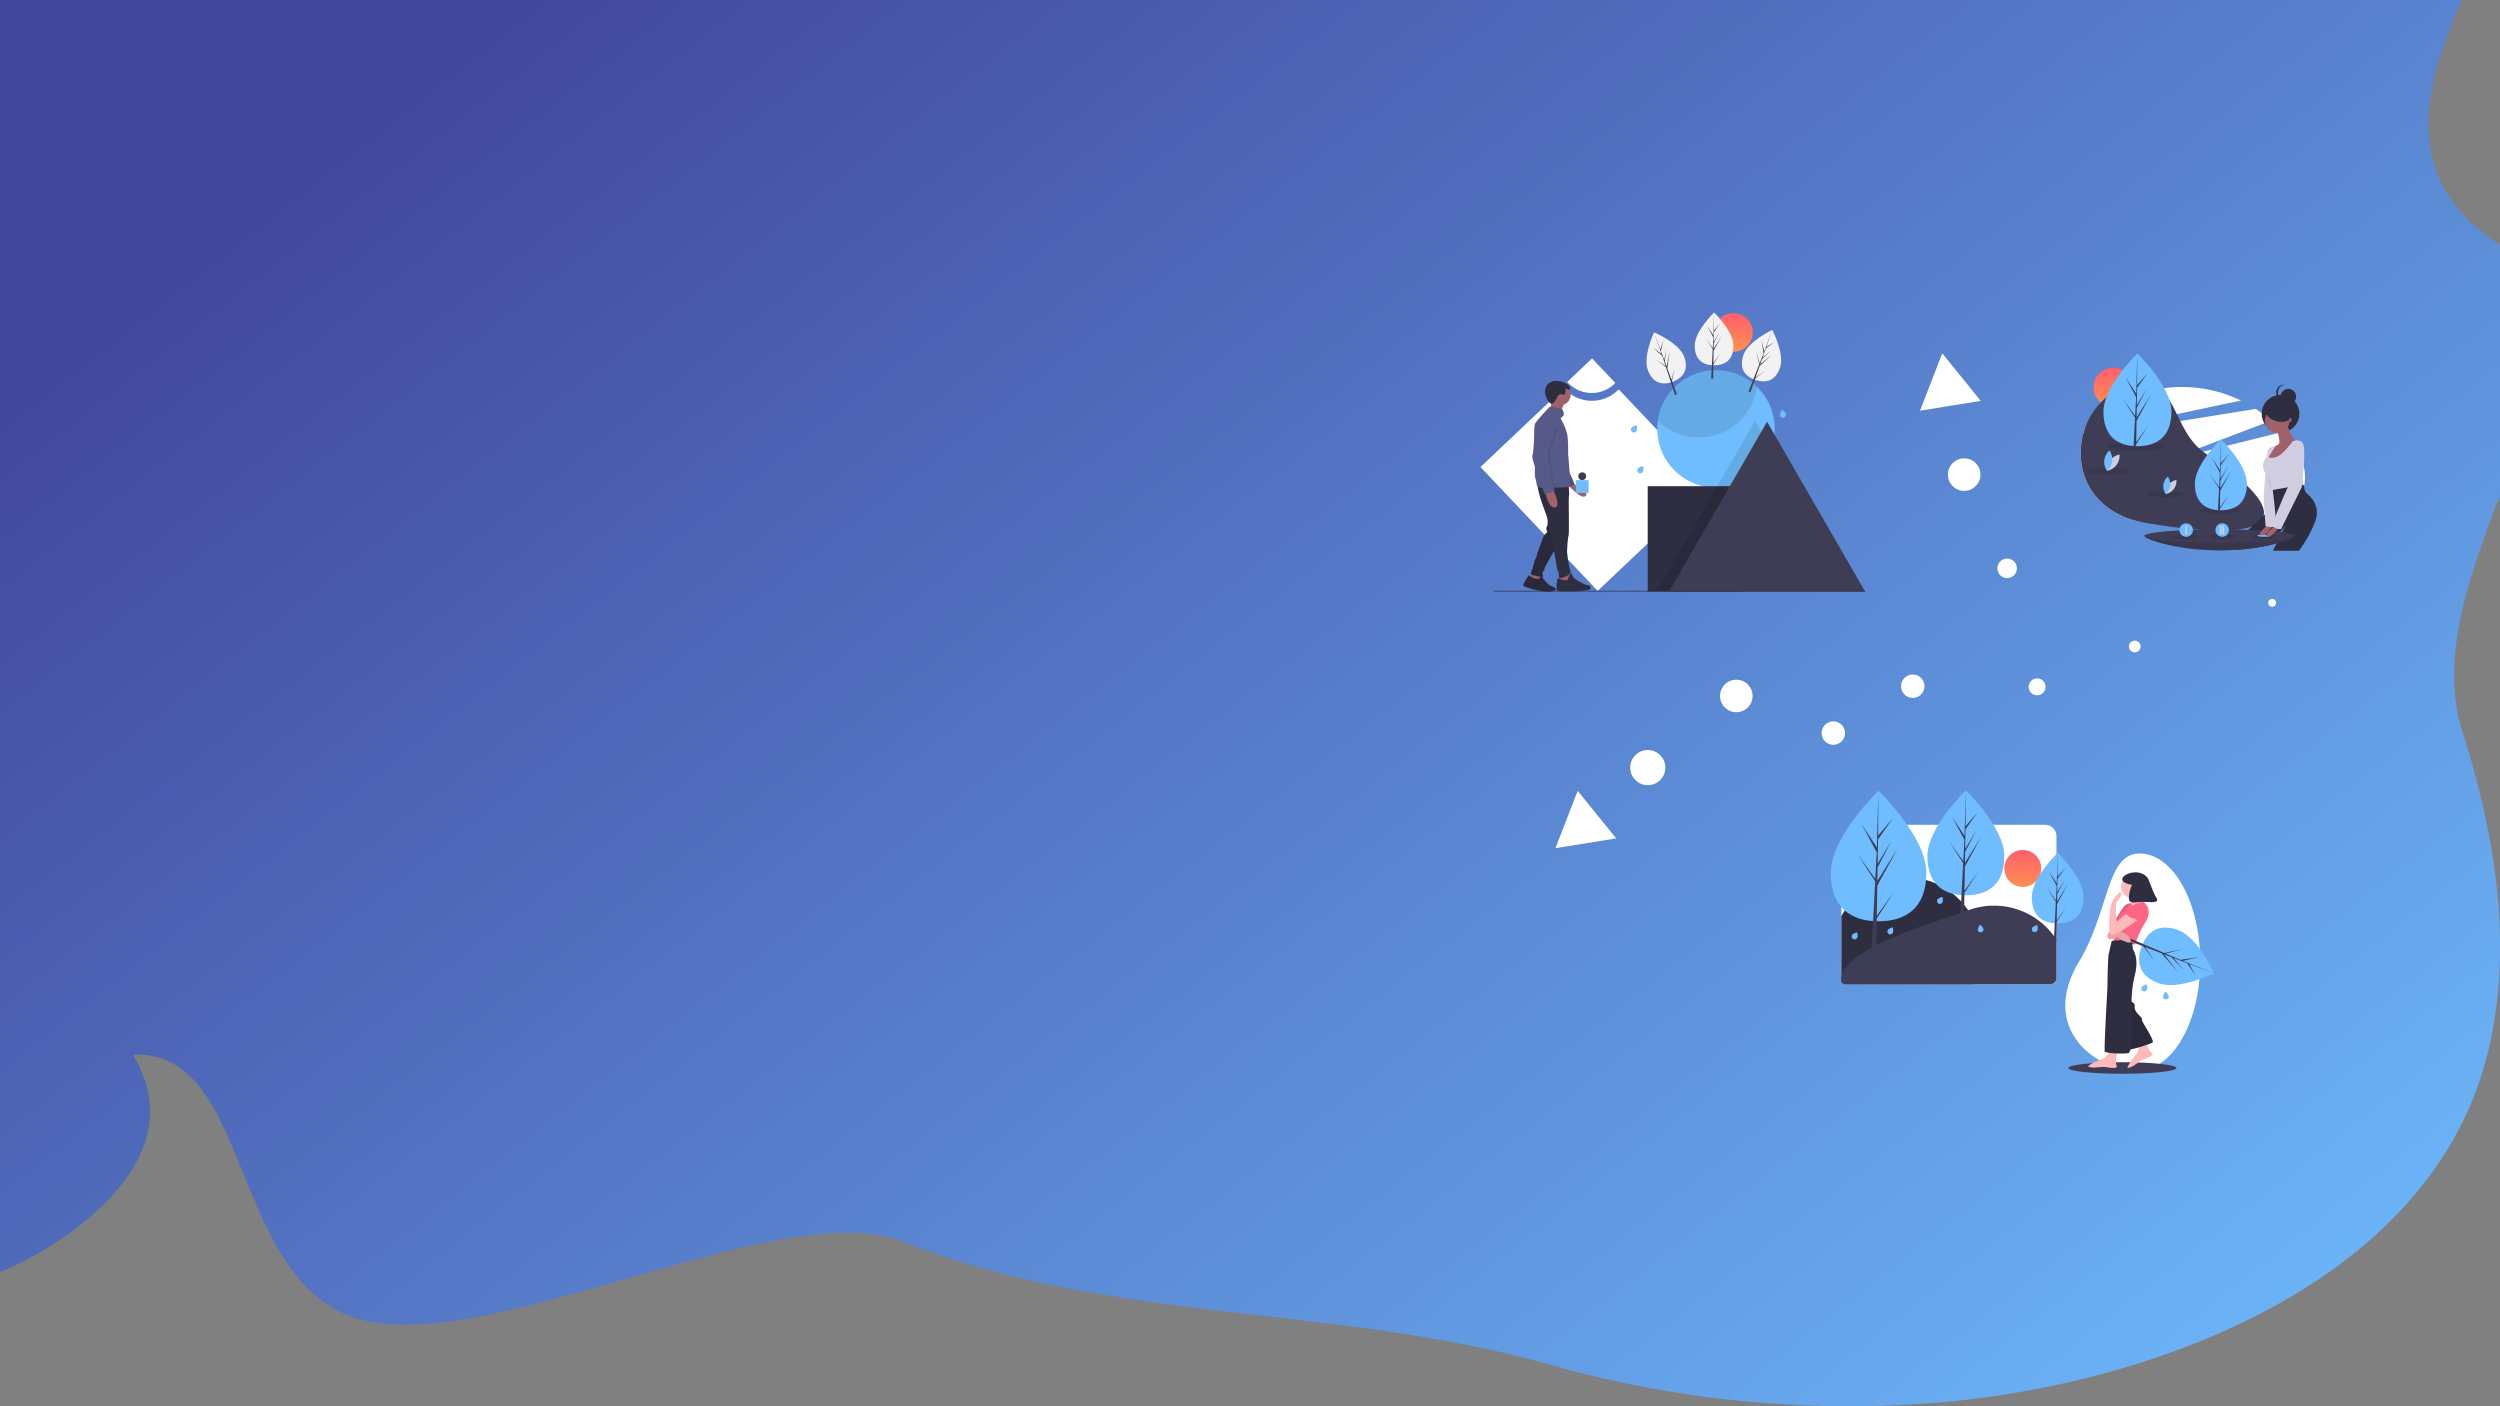 <svg id="Group_1117" data-name="Group 1117" xmlns="http://www.w3.org/2000/svg" xmlns:xlink="http://www.w3.org/1999/xlink" width="1920" height="1080" viewBox="0 0 1920 1080">
  <rect x="0" y="0" width="1920" height="1080" fill="#808080" stroke="none"/>
  <defs>
    <clipPath id="clip-path">
      <rect id="Rectangle_637" data-name="Rectangle 637" width="1920" height="1080" transform="translate(4001 -12)" fill="#fff" stroke="#707070" stroke-width="1"/>
    </clipPath>
    <linearGradient id="linear-gradient" x1="0.044" y1="0.271" x2="0.965" y2="0.968" gradientUnits="objectBoundingBox">
      <stop offset="0" stop-color="#42469d"/>
      <stop offset="1" stop-color="#6fbcfe"/>
    </linearGradient>
    <linearGradient id="linear-gradient-2" x1="0.5" x2="0.5" y2="1" gradientUnits="objectBoundingBox">
      <stop offset="0" stop-color="#ff5f6d"/>
      <stop offset="1" stop-color="#fd8f52"/>
    </linearGradient>
  </defs>
  <g id="Mask_Group_3" data-name="Mask Group 3" transform="translate(-4001 12)" clip-path="url(#clip-path)">
    <g id="Layer_2" data-name="Layer 2" transform="translate(4000.999 -262)">
      <g id="Layer_1" data-name="Layer 1" transform="translate(-1.999 169.185)">
        <path id="Path_156" data-name="Path 156" d="M-2,1055.127c0,3.213,164-68.544,104-167.075,89-4.284,74.632,160.37,163,199.2,94.77,41.651,331.78-93.455,428-55.692,161.58,63.424,331.369,47.606,497.949,94.665a840.149,840.149,0,0,0,307.71,28.049c158.07-15.583,364.67-90.906,410.61-262.521a299.719,299.719,0,0,0,6.91-33.2c11-73.106-2.63-147.979-25-218.365-41.56-130.565,136.98-299.267,25-376.529C1761.83,157.143,2023.2-28.706,1844.547.2,981.9,139.814,946,.2,946,.2H.05C-.06,50.611-2,1010.146-2,1055.127Z" transform="translate(1.999 2.815)" fill="url(#linear-gradient)"/>
      </g>
    </g>
  </g>
  <g id="Group_1073" data-name="Group 1073" transform="translate(-41)">
    <g id="architect" transform="translate(1178 240)">
      <path id="Path_981" data-name="Path 981" d="M165.706,271.323a28.689,28.689,0,0,1-42.18-.921L59.514,330.994l90.014,95.1,85.8-81.214Z" transform="translate(-59.514 -212.313)" fill="#fff"/>
      <path id="Path_982" data-name="Path 982" d="M322.213,213.406a25.041,25.041,0,0,0,18.089-7.693l-17.85-18.858-19.071,18.052A25.053,25.053,0,0,0,322.213,213.406Z" transform="translate(-236.739 -151.597)" fill="#fff"/>
      <path id="Path_983" data-name="Path 983" d="M646.652,265.025a45.044,45.044,0,0,1-45.09,45.09q-.385,0-.771-.008c-1.082-.016-2.151-.071-3.214-.164a45.092,45.092,0,1,1,49.074-44.918Z" transform="translate(-420.664 -175.636)" fill="#6fbcfe"/>
      <path id="Path_984" data-name="Path 984" d="M629.517,248.7a44.838,44.838,0,0,0,5.435-16.144,45.09,45.09,0,0,0-75.974,26.4,44.92,44.92,0,0,0,27.308,12.453c1.063.093,2.131.148,3.214.164q.385.008.771.008A45.023,45.023,0,0,0,629.517,248.7Z" transform="translate(-422.488 -175.633)" opacity="0.1"/>
      <rect id="Rectangle_441" data-name="Rectangle 441" width="72.417" height="80.888" transform="translate(128.43 133.385)" fill="#2f2e41"/>
      <path id="Path_985" data-name="Path 985" d="M644.412,385.65a45.143,45.143,0,0,1-31.593,26.343h10.04v80.888H556.066l37.485-64.927,8.589-14.877.626-1.085,28.428-49.238Z" transform="translate(-420.372 -279.428)" opacity="0.1"/>
      <path id="Path_986" data-name="Path 986" d="M605.258,306.924l37.643,65.2,37.643,65.2H529.972l37.643-65.2Z" transform="translate(-385.146 -223.05)" fill="#3f3d56"/>
      <rect id="Rectangle_442" data-name="Rectangle 442" width="285.296" height="0.547" transform="translate(10.103 213.727)" fill="#2f2e41"/>
      <path id="Path_987" data-name="Path 987" d="M146.745,729.76l-.5,4.156-2.826,1.33-3.159-1-2.161,1-.665-3.824,3.824-4.323Z" transform="translate(-99.878 -528.404)" fill="#9f616a"/>
      <path id="Path_988" data-name="Path 988" d="M191.785,799.042s2.578-3.005,2.619-1.5S200.1,804.2,200.1,804.2s8.812,2.66,2,4.323-21.78-3.159-22.279-4.156,4.156-8.645,4.655-7.98A8.623,8.623,0,0,0,191.785,799.042Z" transform="translate(-146.912 -594.527)" fill="#2f2e41"/>
      <path id="Path_989" data-name="Path 989" d="M213.8,625.531s1,7.814,0,8.978a3.465,3.465,0,0,0,0,3.824c.5.333-.665,1.663-1.5,2.328s-2,3.658-2,3.658-4.489,11.8-4.489,12.968-2,3.658-1.829,4.489-1.164,3.491-1,3.99-2.161,4.988-1.5,5.653,9.809,2.993,9.31,1.5-.831-3.325-.5-3.325,1.829-1.829,1.5-2.494,9.975-18.122,9.975-18.122Z" transform="translate(-162.61 -470.395)" fill="#2f2e41"/>
      <path id="Path_990" data-name="Path 990" d="M191.785,799.042s2.578-3.005,2.619-1.5S200.1,804.2,200.1,804.2s8.812,2.66,2,4.323-21.78-3.159-22.279-4.156,4.156-8.645,4.655-7.98A8.623,8.623,0,0,0,191.785,799.042Z" transform="translate(-146.912 -594.527)" opacity="0.1"/>
      <path id="Path_991" data-name="Path 991" d="M213.8,625.531s1,7.814,0,8.978a3.465,3.465,0,0,0,0,3.824c.5.333-.665,1.663-1.5,2.328s-2,3.658-2,3.658-4.489,11.8-4.489,12.968-2,3.658-1.829,4.489-1.164,3.491-1,3.99-2.161,4.988-1.5,5.653,9.809,2.993,9.31,1.5-.831-3.325-.5-3.325,1.829-1.829,1.5-2.494,9.975-18.122,9.975-18.122Z" transform="translate(-162.61 -470.395)" opacity="0.1"/>
      <path id="Path_992" data-name="Path 992" d="M229.925,729.282l1.829,4.655-.831,6.484-5.32-.332-2.993-2.66v-5.653Z" transform="translate(-161.777 -529.99)" fill="#9f616a"/>
      <path id="Path_993" data-name="Path 993" d="M282.022,795.527s1.829-5.985,2.826-4.323a26.313,26.313,0,0,1,1.663,3.325s8.147,5.32,10.308,5.32,4.156,2.66,1.33,3.658-24.44,2.328-24.772,0,.333-9.809,1.33-8.978S280.858,797.189,282.022,795.527Z" transform="translate(-214.871 -590.582)" fill="#2f2e41"/>
      <path id="Path_994" data-name="Path 994" d="M309.842,538.279s7.328,4.98,7.661,5.645,4.585,2.71,1.093,4.372-12.744-8.854-12.744-8.854Z" transform="translate(-238.534 -406.986)" fill="#9f616a"/>
      <path id="Path_995" data-name="Path 995" d="M300.436,502.991s5.32,10.308,4.323,10.64-4.988,2.328-4.988,2.328l-1.829-10.474Z" transform="translate(-232.786 -381.341)" fill="#575a88"/>
      <path id="Path_996" data-name="Path 996" d="M300.436,502.991s5.32,10.308,4.323,10.64-4.988,2.328-4.988,2.328l-1.829-10.474Z" transform="translate(-232.786 -381.341)" opacity="0.1"/>
      <path id="Path_997" data-name="Path 997" d="M243.927,534.414s1.164,8.645.665,10.474.333,29.261-.333,30.758-1.164,11.139-1.164,12.3,1.33,10.641,1.663,11.472,1.33,3.658.831,4.988-7.315,4.655-8.313,3.491-.166-4.821-1-4.988-1.829-7.98-1.829-7.98l-5.486-30.591s-10.308-25.6-7.98-28.1S243.927,534.414,243.927,534.414Z" transform="translate(-176.609 -404.119)" fill="#2f2e41"/>
      <circle id="Ellipse_158" data-name="Ellipse 158" cx="8.147" cy="8.147" r="8.147" transform="translate(53.019 54.981)" fill="#9f616a"/>
      <path id="Path_998" data-name="Path 998" d="M267.276,300.085s-2.66,6.983-2.328,8.479-7.814-2.66-7.814-2.66.5-8.147,0-10.308S267.276,300.085,267.276,300.085Z" transform="translate(-203.118 -230.308)" fill="#9f616a"/>
      <path id="Path_999" data-name="Path 999" d="M211.578,365.294c.037,1.395.06,2.226.06,2.226s-.5,7.648.333,10.142.831,4.323,1.33,5.985c.146.484,2.136.743,4.931.858,2.564.1,5.8.09,8.915.018,5.151-.12,9.952-.4,10.76-.544,1.829-.333-.333-3.159.333-4.655s-1.164-20.616-1.164-20.616.166-10.807-.665-14.963a46.97,46.97,0,0,0-4.655-11.638c-.665-.831-.166-1.33,1.33-2.328s0-4.821,0-4.821c-2.826-2.328-9.975-2.66-9.975-2.66s-10.973,11.306-11.638,13.633c-.4,1.407-.258,12.642-.081,21.318C211.458,360.512,211.53,363.415,211.578,365.294Z" transform="translate(-169.758 -250.026)" fill="#575a88"/>
      <path id="Path_1000" data-name="Path 1000" d="M247.513,555.314s6.318,12.968,1.33,13.8-7.482-11.8-7.482-11.8Z" transform="translate(-191.668 -419.366)" fill="#9f616a"/>
      <path id="Path_1001" data-name="Path 1001" d="M260.153,256.437c.288-1.4-.78-2.7-1.9-3.581a13.917,13.917,0,0,0-8.562-2.92,9.328,9.328,0,0,0-6.078,2.016,8.425,8.425,0,0,0-2.638,6.874,13.667,13.667,0,0,0,2.754,7.007c.715.99,1.862,2.014,3,1.583a2.792,2.792,0,0,0,1.111-.939,17.235,17.235,0,0,0,1.9-2.927,11.658,11.658,0,0,1,1.342-2.311,2.726,2.726,0,0,1,2.334-1.069c.731.1,1.448.615,2.145.374.775-.269.963-1.261,1.025-2.079a14.106,14.106,0,0,1,.269-2.784C257.131,255.825,260.019,257.106,260.153,256.437Z" transform="translate(-191.37 -197.439)" fill="#2f2e41"/>
      <path id="Path_1002" data-name="Path 1002" d="M210.262,399.2c1.862,6.715,6.133,18.032,6.378,18.519.062.125.158.369.276.692,2.564.1,5.8.09,8.915.018a18.691,18.691,0,0,1-1.044-2.871c0-.831-3.99-22.279-3.99-22.279s3.159-9.477,5.985-17.457-8.4-6.4-8.4-6.4c-5.985-1.5-7.066,1.081-7.066,1.081s-.527,14.016-1.245,20.653a13.647,13.647,0,0,1-.584,3.289C209.224,394.931,209.584,396.764,210.262,399.2Z" transform="translate(-168.442 -283.934)" opacity="0.1"/>
      <path id="Path_1003" data-name="Path 1003" d="M217.7,350.356s7.648,3.159,4.821,11.139-5.985,17.457-5.985,17.457,3.99,21.447,3.99,22.279,2.494,5.32,1.5,6.152-7.648,2.494-7.814,1.663a56.234,56.234,0,0,0-1.829-5.653c-.333-.665-8.147-21.447-7.149-23.276.734-1.346,1.378-13.676,1.667-20.095a10.554,10.554,0,0,1,5.5-8.886A7.328,7.328,0,0,1,217.7,350.356Z" transform="translate(-165.348 -270.27)" fill="#575a88"/>
      <rect id="Rectangle_443" data-name="Rectangle 443" width="9.838" height="9.838" transform="translate(73.229 128.739)" fill="#6fbcfe"/>
      <circle id="Ellipse_159" data-name="Ellipse 159" cx="3.006" cy="3.006" r="3.006" transform="translate(75.142 122.727)" fill="#3f3d56"/>
      <circle id="Ellipse_160" data-name="Ellipse 160" cx="14.843" cy="14.843" r="14.843" transform="translate(179.486 0.465)" fill="url(#linear-gradient-2)"/>
      <path id="Path_1004" data-name="Path 1004" d="M691.4,83.277c0,11.2-6.658,15.109-14.87,15.109s-14.87-3.91-14.87-15.109,14.87-25.446,14.87-25.446S691.4,72.078,691.4,83.277Z" transform="translate(-497.108 -57.831)" fill="#f2f2f2"/>
      <path id="Path_1005" data-name="Path 1005" d="M638.681,38.841l.152-9.372,6.338-11.595L638.858,28l.068-4.214,4.368-8.389-4.35,7.274h0l.123-7.579,4.678-6.679L639.087,13.9,639.164,0l-.483,18.4.04-.759-4.756-7.279,4.68,8.736-.443,8.465-.013-.225-5.482-7.66,5.466,8.454-.055,1.059-.01.016,0,.087-1.124,21.476h1.5l.18-11.093,5.452-8.433Z" transform="translate(-459.805)" fill="#3f3d56"/>
      <path id="Path_1006" data-name="Path 1006" d="M823.526,135.48c-3.553,10.62-11.107,12.216-18.9,9.61s-12.861-8.426-9.308-19.046S817.5,106.631,817.5,106.631,827.08,124.859,823.526,135.48Z" transform="translate(-593.407 -93.295)" fill="#f2f2f2"/>
      <path id="Path_1007" data-name="Path 1007" d="M758.713,85.412l3.118-8.84,9.689-8.985-9.2,7.6,1.4-3.975,6.8-6.569-6.433,5.518h0l2.522-7.149,6.555-4.849-6.158,3.725,4.482-13.156-6.3,17.295.278-.707-2.2-8.412,1.666,9.769-3.106,7.887.059-.217-2.769-9,2.5,9.751-.388.986-.014.012-.023.084-7.88,20.01,1.425.477,3.69-10.463,7.846-6.268Z" transform="translate(-547.459 -35.413)" fill="#3f3d56"/>
      <path id="Path_1008" data-name="Path 1008" d="M554.889,132.008c4.028,10.45-.778,16.492-8.441,19.446s-15.281,1.7-19.309-8.75,4.724-29.091,4.724-29.091S550.861,121.559,554.889,132.008Z" transform="translate(-398.58 -98.369)" fill="#f2f2f2"/>
      <path id="Path_1009" data-name="Path 1009" d="M498.052,92.276l-3.229-8.8,1.744-13.1L494.317,82.1l-1.452-3.957,1.059-9.4-1.443,8.351h0l-2.611-7.117,1.963-7.914-2.373,6.795-4.927-13L490.7,73.2l-.236-.723L483.407,67.4l7.508,6.469,2.631,8.058-.093-.2-7.87-5.176,8.141,5.923.329,1.008,0,.018.036.08,6.675,20.444,1.4-.54-3.821-10.416,2.055-9.83Z" transform="translate(-351.306 -40.595)" fill="#3f3d56"/>
      <path id="Path_1010" data-name="Path 1010" d="M504.318,493.7a2.3,2.3,0,1,1-3.9-2.447c.921-1.47,4.045-2.116,4.045-2.116S505.24,492.231,504.318,493.7Z" transform="translate(-379.59 -371.274)" fill="#6fbcfe"/>
      <path id="Path_1011" data-name="Path 1011" d="M905.851,334.814a2.3,2.3,0,1,1-4.584.453c-.171-1.726,1.9-4.149,1.9-4.149S905.68,333.087,905.851,334.814Z" transform="translate(-671.232 -256.436)" fill="#6fbcfe"/>
      <path id="Path_1012" data-name="Path 1012" d="M486.382,379.153a2.3,2.3,0,1,1-3.9-2.447c.921-1.47,4.045-2.116,4.045-2.116S487.3,377.684,486.382,379.153Z" transform="translate(-366.555 -288.029)" fill="#6fbcfe"/>
    </g>
    <g id="art" transform="translate(1447 607)">
      <path id="Path_1013" data-name="Path 1013" d="M232.726,143.167v108.87a4.881,4.881,0,0,1-4.881,4.881H70.978a3.44,3.44,0,0,1-3.44-3.44V156.613a22.15,22.15,0,0,1,22.15-22.15H224.022a8.7,8.7,0,0,1,8.7,8.7Z" transform="translate(-59.361 -108.018)" fill="#fff"/>
      <path id="Path_1014" data-name="Path 1014" d="M174.469,346.2a56.66,56.66,0,0,1-5.824,25.1H70.978a3.44,3.44,0,0,1-3.44-3.44V319.017A56.918,56.918,0,0,1,174.469,346.2Z" transform="translate(-59.361 -222.403)" fill="#2f2e41"/>
      <path id="Path_1015" data-name="Path 1015" d="M232.183,398.436v29.307a4.881,4.881,0,0,1-4.881,4.881H70.219a3.416,3.416,0,0,1-3.416-3.415v-.035c0-24.41,75.923-45.231,97.511-53.316a56.984,56.984,0,0,1,67.869,22.578Z" transform="translate(-58.819 -283.724)" fill="#3f3d56"/>
      <circle id="Ellipse_161" data-name="Ellipse 161" cx="14.181" cy="14.181" r="14.181" transform="translate(133.313 45.8)" fill="url(#linear-gradient-2)"/>
      <path id="Path_1016" data-name="Path 1016" d="M109.681,97.492c0,27.662-16.444,37.32-36.73,37.32s-36.73-9.658-36.73-37.32,36.73-62.852,36.73-62.852S109.681,69.831,109.681,97.492Z" transform="translate(-36.221 -34.257)" fill="#6fbcfe"/>
      <path id="Path_1017" data-name="Path 1017" d="M93.776,97.408l.376-23.15,15.655-28.64-15.6,25.009.169-10.409L105.17,39.5,94.425,57.462h0l.3-18.722,11.554-16.5L94.777,35.8l.19-34.329L93.773,46.913l.1-1.875L82.125,27.059,93.683,48.637,92.588,69.546l-.033-.555L79.014,50.07l13.5,20.882-.137,2.615-.025.039.011.215-2.777,53.048H93.3l.445-27.4L107.21,78.637Z" transform="translate(-58.385 -1.085)" fill="#3f3d56"/>
      <path id="Path_1018" data-name="Path 1018" d="M379.725,83.73c0,22.251-13.228,30.02-29.545,30.02s-29.545-7.769-29.545-30.02S350.18,33.173,350.18,33.173,379.725,61.479,379.725,83.73Z" transform="translate(-246.379 -33.173)" fill="#6fbcfe"/>
      <path id="Path_1019" data-name="Path 1019" d="M359.847,77.174l.3-18.622,12.593-23.038L360.2,55.631l.136-8.373,8.679-16.668-8.643,14.452h0l.245-15.06,9.294-13.27-9.255,10.9L360.8,0l-.961,36.556.079-1.508-9.449-14.463,9.3,17.358-.88,16.819-.026-.446-10.893-15.22,10.86,16.8-.11,2.1-.02.032.009.173-2.234,42.671h2.984l.358-22.04,10.833-16.756Z" transform="translate(-257.122 0)" fill="#3f3d56"/>
      <path id="Path_1020" data-name="Path 1020" d="M667.5,250.707c0,14.98-8.905,20.211-19.891,20.211s-19.891-5.231-19.891-20.211,19.891-34.037,19.891-34.037S667.5,235.727,667.5,250.707Z" transform="translate(-473.289 -168.762)" fill="#6fbcfe"/>
      <path id="Path_1021" data-name="Path 1021" d="M642.283,235.453l.2-12.537,8.478-15.51-8.446,13.544.091-5.637,5.843-11.221-5.819,9.73h0l.165-10.139,6.257-8.934-6.231,7.339.1-18.591-.647,24.611.053-1.015-6.361-9.737,6.259,11.686-.593,11.323-.018-.3-7.333-10.247,7.311,11.309-.074,1.416-.013.021.006.116-1.5,28.728h2.009l.241-14.838,7.293-11.281Z" transform="translate(-468.686 -135.589)" fill="#3f3d56"/>
      <path id="Path_1022" data-name="Path 1022" d="M206.637,440.562a2.2,2.2,0,1,1-3.729-2.338c.88-1.4,3.865-2.022,3.865-2.022S207.517,439.158,206.637,440.562Z" transform="translate(-159.059 -330.977)" fill="#6fbcfe"/>
      <path id="Path_1023" data-name="Path 1023" d="M101.676,455.242a2.2,2.2,0,1,1-3.729-2.338c.88-1.4,3.865-2.022,3.865-2.022S102.557,453.837,101.676,455.242Z" transform="translate(-81.502 -341.825)" fill="#6fbcfe"/>
      <path id="Path_1024" data-name="Path 1024" d="M473.16,431.713a2.2,2.2,0,1,1-4.38.433c-.163-1.649,1.82-3.964,1.82-3.964S473,430.064,473.16,431.713Z" transform="translate(-355.838 -325.051)" fill="#6fbcfe"/>
      <path id="Path_1025" data-name="Path 1025" d="M352.7,351.015a2.2,2.2,0,1,1-3.729-2.338c.88-1.4,3.865-2.022,3.865-2.022S353.581,349.611,352.7,351.015Z" transform="translate(-266.988 -264.81)" fill="#6fbcfe"/>
      <path id="Path_1026" data-name="Path 1026" d="M631.616,433.956a2.2,2.2,0,1,1-3.729-2.338c.88-1.4,3.865-2.022,3.865-2.022S632.5,432.552,631.616,433.956Z" transform="translate(-473.082 -326.096)" fill="#6fbcfe"/>
      <path id="Path_1027" data-name="Path 1027" d="M829.759,302.113c0,46-20.885,82.284-46.6,83.286-33.54,1.306-77.374-32.136-46.6-83.286,23.711-39.415,20.865-83.286,46.6-83.286S829.759,256.115,829.759,302.113Z" transform="translate(-545.993 -170.355)" fill="#fff"/>
      <ellipse id="Ellipse_162" data-name="Ellipse 162" cx="41.513" cy="4.438" rx="41.513" ry="4.438" transform="translate(182.465 208.778)" fill="#3f3d56"/>
      <path id="Path_1028" data-name="Path 1028" d="M1018.157,628.713a2.2,2.2,0,1,1-4.38.433c-.163-1.649,1.82-3.964,1.82-3.964S1017.995,627.064,1018.157,628.713Z" transform="translate(-758.544 -470.617)" fill="#6fbcfe"/>
      <path id="Path_1029" data-name="Path 1029" d="M953.676,608.242a2.2,2.2,0,1,1-3.729-2.338c.88-1.4,3.865-2.022,3.865-2.022S954.557,606.838,953.676,608.242Z" transform="translate(-711.057 -454.879)" fill="#6fbcfe"/>
      <path id="Path_1030" data-name="Path 1030" d="M922.863,765.868s1.966,8.554,5.028,10.4-7.474,5.339-7.474,5.339-4.586,2.843-5.777,3.871-6.3,3.227-5.454,1.594a32.883,32.883,0,0,1,4.654-7.32c2.334-2.581,5.4-7.2,2.73-10.8S922.863,765.868,922.863,765.868Z" transform="translate(-681.199 -574.553)" fill="#ffb9b9"/>
      <path id="Path_1031" data-name="Path 1031" d="M875.341,366.288l-1.03-.368s-2.65-.368-5.078,2.723-7.985,12.475-7.985,12.475l-2.061,4.858,7.286.221,5.483-12.07Z" transform="translate(-644.322 -279.034)" fill="#ff6584"/>
      <path id="Path_1032" data-name="Path 1032" d="M875.341,366.288l-1.03-.368s-2.65-.368-5.078,2.723-7.985,12.475-7.985,12.475l-2.061,4.858,7.286.221,5.483-12.07Z" transform="translate(-644.322 -279.034)" opacity="0.1"/>
      <path id="Path_1033" data-name="Path 1033" d="M898.087,653.632s4.158.92,3.459,4.121,4.342,7.36,4.821,8.059,1.178.994.736,2.061,10.267,16.118,8.133,17.48-19.43,6.7-20.976,5.63-2.8-35.99-2.8-35.99Z" transform="translate(-668.172 -491.639)" fill="#2f2e41"/>
      <path id="Path_1034" data-name="Path 1034" d="M898.087,653.632s4.158.92,3.459,4.121,4.342,7.36,4.821,8.059,1.178.994.736,2.061,10.267,16.118,8.133,17.48-19.43,6.7-20.976,5.63-2.8-35.99-2.8-35.99Z" transform="translate(-668.172 -491.639)" opacity="0.1"/>
      <path id="Path_1035" data-name="Path 1035" d="M816.315,792.466s-2.576,8.39-.846,11.518-9.143.885-9.143.885-5.393.168-6.938.463-7.066-.354-5.52-1.348a32.884,32.884,0,0,1,7.691-4.011c3.312-1.067,8.28-3.533,7.765-7.985S816.315,792.466,816.315,792.466Z" transform="translate(-595.857 -592.496)" fill="#ffb9b9"/>
      <path id="Path_1036" data-name="Path 1036" d="M847.164,473.6a8.11,8.11,0,0,1,4.894-1.509c2.834.11,12.107,2.318,11.849,2.76a9.3,9.3,0,0,1-.846,1.1s.589,2.686.331,2.944,5.042,6.33,1.95,19.356a91.03,91.03,0,0,0-2.76,22.043s1.251,38.2-2.318,38.97-17.627.258-18.289-1.251S844,509.658,844,509.658s.294-23.552.994-26.422S847.164,473.6,847.164,473.6Z" transform="translate(-631.527 -357.491)" fill="#2f2e41"/>
      <circle id="Ellipse_163" data-name="Ellipse 163" cx="8.869" cy="8.869" r="8.869" transform="translate(222.978 65.118)" fill="#ffb9b9"/>
      <path id="Path_1037" data-name="Path 1037" d="M912.969,328.207s5.483,5.373-1.288,9.531c-4.768,2.928,11.518-2.282,11.518-2.282s-3.386-8.648-2.87-10.635S912.969,328.207,912.969,328.207Z" transform="translate(-682.466 -248.351)" fill="#ffb9b9"/>
      <path id="Path_1038" data-name="Path 1038" d="M882.853,364.054s7.617-3.5,8.869-2.245,6.661,6.4.773,15.529-7.029,15.971-8.022,16.744-1.619-.994-1.619-.994-2.87-2.613-4.747-2.613-9.9.883-9.9.883l2.245-8.905s-1.1-7.029,2.649-10.525a75.357,75.357,0,0,0,7.875-9.237l2.125-.388-1.4,1.787S881.491,364.643,882.853,364.054Z" transform="translate(-650.988 -275.808)" fill="#ff6584"/>
      <path id="Path_1039" data-name="Path 1039" d="M958.39,479.532c-15.379-5.617-17.41-16.721-13.291-28s12.828-18.459,28.207-12.843,27.486,33.183,27.486,33.183S973.768,485.149,958.39,479.532Z" transform="translate(-706.433 -331.373)" fill="#6fbcfe"/>
      <path id="Path_1040" data-name="Path 1040" d="M878.1,437.156l12.794,4.91,12.744,14.519L892.9,442.836l5.753,2.208,9.329,10.206-7.806-9.622h0l10.347,3.971,6.825,9.773-5.2-9.149L931.2,457.3l-25.025-9.892,1.023.435,12.381-2.88-14.344,2.044-11.4-4.854.315.095,13.27-3.687-14.351,3.266-1.426-.607-.017-.022-.122-.037-28.929-12.315-.753,2.063,15.143,5.811,8.847,11.717Z" transform="translate(-636.812 -316.88)" fill="#3f3d56"/>
      <path id="Path_1041" data-name="Path 1041" d="M851.984,439.97s-3.275,4.416-1.1,6.072,6.734-1.178,6.734-1.178,10.525,7.323,10.377,3.018S860.3,440.6,860.3,440.6l-5.078.147L856,438.2l-2.134-.221Z" transform="translate(-637.636 -332.293)" fill="#ffb9b9"/>
      <path id="Path_1042" data-name="Path 1042" d="M851.984,439.97s-3.275,4.416-1.1,6.072,6.734-1.178,6.734-1.178,10.525,7.323,10.377,3.018S860.3,440.6,860.3,440.6l-5.078.147L856,438.2l-2.134-.221Z" transform="translate(-637.636 -332.293)" opacity="0.1"/>
      <path id="Path_1043" data-name="Path 1043" d="M877.908,354.069S857.227,370,855.9,364.409c-.861-3.635-.2-12.586.37-18.408a18.043,18.043,0,0,1,5.344-11.175c1.241-1.209,2.392-1.967,2.97-1.4,1.619,1.582-3.79,7.912-3.79,7.912s-.883,12.843.883,14.315c0,0,6.4-6.179,7.726-6.089S877.908,354.069,877.908,354.069Z" transform="translate(-641.59 -254.892)" fill="#ffb9b9"/>
      <path id="Path_1044" data-name="Path 1044" d="M919.864,293.664c-1.694-2.55-3.093-6.652-4.6-10.265-.489-1.171-.936-2.357-1.374-3.548-.882-2.4-4.722-5.5-9.751-5.5-5.748,0-10.407,2.892-10.407,5.319,0,2.007,3.186,3.7,7.538,4.224a26.5,26.5,0,0,0-2.45,9.768c0,5.812,4.711,3.354,10.523,3.354S923.081,298.5,919.864,293.664Z" transform="translate(-669.847 -211.384)" fill="#2f2e41"/>
      <path id="Path_1045" data-name="Path 1045" d="M919.009,369.334s3.68,9.384-4.6,11.518a7.015,7.015,0,0,0-4.269-2.613c-2.65-.368-5-3.128-5-3.128s5.41-7.617,9.641-7.765S919.009,369.334,919.009,369.334Z" transform="translate(-678.275 -280.094)" fill="#ff6584"/>
    </g>
    <g id="author" transform="translate(1639 271.504)">
      <path id="Path_1046" data-name="Path 1046" d="M317.766,382.784H224.612c-24.689-5.468-44.851-24.3-44.851-52.461a58.642,58.642,0,0,1,1.374-12.668l75.086-12.095,57.924-9.33a103.592,103.592,0,0,1,11.849,9.032l-55.445,21.15-26.156,9.978,29.373-7.3,60.966-15.152A103.988,103.988,0,0,1,344.8,327.183l-18.437,13.784,20.83-9.859.263.457C360.525,354.37,344.051,382.784,317.766,382.784Z" transform="translate(-179.761 -253.684)" fill="#fff"/>
      <path id="Path_1047" data-name="Path 1047" d="M309.388,228.6c-14.1,2.912-31.436,6.593-49.261,10.42-25.772,5.534-52.563,11.375-72.068,15.645q.646-2.529,1.5-4.954a103.373,103.373,0,0,1,56.879-30.07h0a104.271,104.271,0,0,1,17.564-1.483A103.184,103.184,0,0,1,309.388,228.6Z" transform="translate(-186.269 -192.455)" fill="#fff"/>
      <circle id="Ellipse_164" data-name="Ellipse 164" cx="15.079" cy="15.079" r="15.079" transform="translate(9.842 10.937)" fill="url(#linear-gradient-2)"/>
      <path id="Path_1048" data-name="Path 1048" d="M317.589,313.841c-9.279,8.89-40.371,9.267-89.955.6q-1.522-.267-3.022-.6c-24.689-5.468-44.851-24.3-44.851-52.461a58.642,58.642,0,0,1,1.374-12.668q.194-.886.417-1.761.646-2.529,1.5-4.954c6.985-19.717,24.31-33.675,44.578-33.675a20.955,20.955,0,0,1,12.3,3.605h0c6.01,4.141,9.78,11.4,13.682,19.379.853,1.743,1.711,3.523,2.6,5.311,3.672,7.374,7.868,14.908,14.328,20.852a40.736,40.736,0,0,0,3.218,2.677q.846.636,1.74,1.234C314.077,287.188,326.963,304.858,317.589,313.841Z" transform="translate(-179.761 -184.741)" fill="#3f3d56"/>
      <ellipse id="Ellipse_165" data-name="Ellipse 165" cx="16.07" cy="2.713" rx="16.07" ry="2.713" transform="translate(90.661 117.65)" opacity="0.1"/>
      <ellipse id="Ellipse_166" data-name="Ellipse 166" cx="16.07" cy="2.713" rx="16.07" ry="2.713" transform="translate(4.295 87.485)" opacity="0.1"/>
      <path id="Path_1049" data-name="Path 1049" d="M275.5,462.724a13.557,13.557,0,0,0-2.351,8.162,11.672,11.672,0,0,0,9.611-12.57A13.558,13.558,0,0,0,275.5,462.724Z" transform="translate(-252.993 -380.799)" fill="#d0cde1"/>
      <path id="Path_1050" data-name="Path 1050" d="M269.592,452.477a13.557,13.557,0,0,1-4,7.492,11.672,11.672,0,0,1,1.865-15.713A13.557,13.557,0,0,1,269.592,452.477Z" transform="translate(-245.346 -369.772)" fill="#6fbcfe"/>
      <ellipse id="Ellipse_167" data-name="Ellipse 167" cx="13.742" cy="2.32" rx="13.742" ry="2.32" transform="translate(51.691 105.61)" opacity="0.1"/>
      <path id="Path_1051" data-name="Path 1051" d="M484.2,552.787a11.594,11.594,0,0,0-2.01,6.98,9.981,9.981,0,0,0,8.219-10.749A11.594,11.594,0,0,0,484.2,552.787Z" transform="translate(-416.931 -451.931)" fill="#d0cde1"/>
      <path id="Path_1052" data-name="Path 1052" d="M479.144,544.024a11.593,11.593,0,0,1-3.422,6.407,9.982,9.982,0,0,1,1.6-13.437A11.593,11.593,0,0,1,479.144,544.024Z" transform="translate(-410.392 -442.502)" fill="#6fbcfe"/>
      <path id="Path_1053" data-name="Path 1053" d="M626.005,438.36c.007,15.062-8.944,20.324-19.989,20.33q-.385,0-.766-.008-.768-.016-1.52-.069c-9.968-.7-17.716-6.226-17.723-20.233-.007-14.5,18.511-32.8,19.9-34.152h0l.08-.077S626,423.3,626.005,438.36Z" transform="translate(-498.36 -338.318)" fill="#6fbcfe"/>
      <path id="Path_1054" data-name="Path 1054" d="M646.1,456.387l7.309-10.223-7.327,11.345-.019,1.173q-.768-.016-1.52-.069l.781-15.068-.006-.117.013-.022.074-1.424-7.357-11.366,7.378,10.3.019.3.59-11.385-6.3-11.746,6.375,9.745.608-23.6,0-.079v.077l-.094,18.614,6.26-7.382-6.286,8.985-.161,10.194,5.846-9.785-5.869,11.284-.089,5.668,8.485-13.621-8.517,15.6Z" transform="translate(-539.176 -338.319)" fill="#3f3d56"/>
      <ellipse id="Ellipse_168" data-name="Ellipse 168" cx="20.973" cy="3.54" rx="20.973" ry="3.54" transform="translate(21.378 67.629)" opacity="0.1"/>
      <path id="Path_1055" data-name="Path 1055" d="M312.82,143.673c.01,19.657-11.673,26.525-26.087,26.532q-.5,0-1-.011-1-.021-1.983-.09c-13.009-.915-23.121-8.125-23.13-26.406-.009-18.918,24.158-42.805,25.971-44.571l0,0,.1-.1S312.811,124.018,312.82,143.673Z" transform="translate(-243.176 -99.025)" fill="#6fbcfe"/>
      <path id="Path_1056" data-name="Path 1056" d="M339.05,167.2l9.539-13.342-9.563,14.806L339,170.195q-1-.021-1.983-.09l1.019-19.665-.008-.152.018-.029.1-1.858-9.6-14.834,9.629,13.442.024.394.77-14.858-8.22-15.329,8.32,12.718.794-30.805,0-.1v.1l-.123,24.293,8.17-9.635-8.2,11.727-.21,13.3,7.63-12.771-7.66,14.727-.117,7.4,11.073-17.777-11.115,20.358Z" transform="translate(-296.444 -99.025)" fill="#3f3d56"/>
      <circle id="Ellipse_169" data-name="Ellipse 169" cx="14.443" cy="14.443" r="14.443" transform="translate(139.013 31.807)" fill="#2f2e41"/>
      <path id="Path_1057" data-name="Path 1057" d="M796.962,592.751A93.073,93.073,0,0,1,784.475,615.4H764.494l2.68-5.5,1.342-2.753,1.94-3.981.954-1.957,2.576-5.29-3.847,5.131-1.661,2.214-3.15,4.2-2.628,3.5a180.575,180.575,0,0,1-25.592,3.67,12.966,12.966,0,0,1,1.417-5.78,25.255,25.255,0,0,1,2.453-4.125,37.649,37.649,0,0,1,2.87-3.489c.57-.617,1.169-1.247,1.789-1.884,8.06-8.287,19.692-17.763,19.692-17.763L762,568.443l23.961-4.069a2.161,2.161,0,0,1,2.518,1.97c.129,1.737.587,3.97,1.994,5.1C792.967,573.437,801.292,580.6,796.962,592.751Z" transform="translate(-616.857 -463.95)" fill="#2f2e41"/>
      <path id="Path_1058" data-name="Path 1058" d="M522.2,744.513a.452.452,0,0,1-.019.13c-.337,1.284-5.534,3.59-13.948,5.765-1.4.36-2.9.718-4.475,1.07a180.585,180.585,0,0,1-25.592,3.67c-4.362.317-8.917.5-13.6.5-31.351,0-56.854-8.106-57.616-11a.448.448,0,0,1-.019-.13.352.352,0,0,1,.009-.082.187.187,0,0,1,.013-.05c.835-2.518,26.309,1.21,57.614,1.21,6.091,0,11.963-.14,17.474-.349,10.945-.416,20.475-1.1,27.5-1.471.684-.034,1.344-.069,1.978-.1,6.444-.3,10.347-.252,10.665.708a.189.189,0,0,1,.013.05A.352.352,0,0,1,522.2,744.513Z" transform="translate(-357.918 -604.46)" fill="#3f3d56"/>
      <path id="Path_1059" data-name="Path 1059" d="M522.2,744.513a.452.452,0,0,1-.019.13c-.337,1.284-5.534,3.59-13.948,5.765-1.4.36-2.9.718-4.475,1.07a180.585,180.585,0,0,1-25.592,3.67c-4.362.317-8.917.5-13.6.5-31.351,0-56.854-8.106-57.616-11a.448.448,0,0,1-.019-.13.352.352,0,0,1,.009-.082.187.187,0,0,1,.013-.05c.835-2.518,26.309,1.21,57.614,1.21,6.091,0,11.963-.14,17.474-.349,10.945-.416,20.475-1.1,27.5-1.471.684-.034,1.344-.069,1.978-.1,6.444-.3,10.347-.252,10.665.708a.189.189,0,0,1,.013.05A.352.352,0,0,1,522.2,744.513Z" transform="translate(-357.918 -604.46)" opacity="0.1"/>
      <ellipse id="Ellipse_170" data-name="Ellipse 170" cx="57.637" cy="5.028" rx="57.637" ry="5.028" transform="translate(49.011 135.025)" fill="#3f3d56"/>
      <ellipse id="Ellipse_171" data-name="Ellipse 171" cx="9.709" cy="2.158" rx="9.709" ry="2.158" transform="translate(131.063 138.592)" opacity="0.1"/>
      <ellipse id="Ellipse_172" data-name="Ellipse 172" cx="5.178" cy="0.863" rx="5.178" ry="0.863" transform="translate(135.594 139.023)" fill="#6fbcfe"/>
      <path id="Path_1060" data-name="Path 1060" d="M825.048,703.1s-10.665,8.3-6.835,9.128,9.99-8.325,9.99-8.325Z" transform="translate(-679.816 -572.772)" fill="#a0616a"/>
      <circle id="Ellipse_173" data-name="Ellipse 173" cx="9.491" cy="9.491" r="9.491" transform="translate(141.394 42.052)" fill="#a0616a"/>
      <path id="Path_1061" data-name="Path 1061" d="M850.664,358.522s3.33,8.492.666,9.99a12.721,12.721,0,0,1-4,1.665l-2.831,4.829-1.665,5,13.32.5,9.324-14.819s-4.5-2.331-6.827-12.321Z" transform="translate(-699.78 -298.487)" fill="#a0616a"/>
      <path id="Path_1062" data-name="Path 1062" d="M856.8,408.7a4.788,4.788,0,0,0-3.261-.723,12.119,12.119,0,0,0-2.234.723s-8.658,11.822-13.32,12.155c0,0-6.161,1.665-4.662-.833s4.782-7.754,4.782-7.754-5.948,1.427-5.948,3.425a25.941,25.941,0,0,1-1.166,5.661,8.889,8.889,0,0,0,0,12.321c5.661,6.66,3.5,12.655,3.5,12.655l24.976-4.5Z" transform="translate(-688.516 -341.254)" fill="#d0cde1"/>
      <path id="Path_1063" data-name="Path 1063" d="M832.375,508.868l-1.5,22.978,1.5,21.313s6.161,1.332,7.659,0-3.164-35.8-3.164-35.8Z" transform="translate(-690.398 -420.444)" fill="#d0cde1"/>
      <circle id="Ellipse_174" data-name="Ellipse 174" cx="5.977" cy="5.977" r="5.977" transform="translate(153.464 27.14)" fill="#2f2e41"/>
      <path id="Path_1064" data-name="Path 1064" d="M877.309,215.789a5.977,5.977,0,0,1,5.354-5.944,6.038,6.038,0,0,0-.622-.032,5.977,5.977,0,1,0,0,11.953,6.042,6.042,0,0,0,.623-.032,5.977,5.977,0,0,1-5.354-5.944Z" transform="translate(-725.837 -185.91)" fill="#2f2e41"/>
      <ellipse id="Ellipse_175" data-name="Ellipse 175" cx="5.977" cy="9.961" rx="5.977" ry="9.961" transform="matrix(0.257, -0.966, 0.966, 0.257, 140.711, 49.419)" fill="#2f2e41"/>
      <path id="Path_1065" data-name="Path 1065" d="M846.657,709.276s-10.665,8.3-6.835,9.128,9.99-8.325,9.99-8.325Z" transform="translate(-696.763 -577.614)" fill="#a0616a"/>
      <path id="Path_1066" data-name="Path 1066" d="M880.291,411.157s4.662-4,6.827,1.5-1.166,32.635-1.166,32.635l-15.985,32.3s-7.659.333-5.994-5.162,12.9-31.387,13.57-32.053S880.291,411.157,880.291,411.157Z" transform="translate(-716.169 -342.714)" fill="#d0cde1"/>
      <path id="Path_1067" data-name="Path 1067" d="M842.459,530.232s3.674,7.792,3.377,9.875S842.459,530.232,842.459,530.232Z" transform="translate(-699.482 -437.199)" opacity="0.1"/>
      <ellipse id="Ellipse_176" data-name="Ellipse 176" cx="0.833" cy="1.665" rx="0.833" ry="1.665" transform="translate(160.209 49.378)" fill="#a0616a"/>
      <ellipse id="Ellipse_177" data-name="Ellipse 177" cx="9.709" cy="2.158" rx="9.709" ry="2.158" transform="translate(71.301 138.592)" opacity="0.1"/>
      <circle id="Ellipse_178" data-name="Ellipse 178" cx="5.178" cy="5.178" r="5.178" transform="translate(75.831 130.393)" fill="#6fbcfe"/>
      <ellipse id="Ellipse_179" data-name="Ellipse 179" cx="9.709" cy="2.158" rx="9.709" ry="2.158" transform="translate(98.917 138.592)" opacity="0.1"/>
      <circle id="Ellipse_180" data-name="Ellipse 180" cx="5.178" cy="5.178" r="5.178" transform="translate(103.447 130.393)" fill="#6fbcfe"/>
      <rect id="Rectangle_444" data-name="Rectangle 444" width="1.295" height="6.473" transform="translate(80.31 132.25)" fill="#d0cde1"/>
      <rect id="Rectangle_445" data-name="Rectangle 445" width="1.295" height="6.473" transform="translate(106.848 132.25)" fill="#d0cde1"/>
      <rect id="Rectangle_446" data-name="Rectangle 446" width="1.295" height="6.473" transform="translate(108.789 132.25)" fill="#d0cde1"/>
    </g>
    <path id="Polygon_8" data-name="Polygon 8" d="M23.5,0,47,41H0Z" transform="matrix(-0.629, -0.777, 0.777, -0.629, 1250.358, 669.664)" fill="#fff"/>
    <path id="Polygon_9" data-name="Polygon 9" d="M23.5,0,47,41H0Z" transform="matrix(-0.629, -0.777, 0.777, -0.629, 1530.358, 333.664)" fill="#fff"/>
    <circle id="Ellipse_181" data-name="Ellipse 181" cx="13.5" cy="13.5" r="13.5" transform="translate(1293 576)" fill="#fff"/>
    <circle id="Ellipse_182" data-name="Ellipse 182" cx="12.5" cy="12.5" r="12.5" transform="translate(1362 522)" fill="#fff"/>
    <circle id="Ellipse_188" data-name="Ellipse 188" cx="12.5" cy="12.5" r="12.5" transform="translate(1537 352)" fill="#fff"/>
    <circle id="Ellipse_189" data-name="Ellipse 189" cx="7.5" cy="7.5" r="7.5" transform="translate(1575 429)" fill="#fff"/>
    <circle id="Ellipse_183" data-name="Ellipse 183" cx="9" cy="9" r="9" transform="translate(1440 554)" fill="#fff"/>
    <circle id="Ellipse_186" data-name="Ellipse 186" cx="9" cy="9" r="9" transform="translate(1501 518)" fill="#fff"/>
    <circle id="Ellipse_184" data-name="Ellipse 184" cx="6.5" cy="6.5" r="6.5" transform="translate(1599 521)" fill="#fff"/>
    <circle id="Ellipse_185" data-name="Ellipse 185" cx="4.5" cy="4.5" r="4.5" transform="translate(1676 492)" fill="#fff"/>
    <circle id="Ellipse_187" data-name="Ellipse 187" cx="3" cy="3" r="3" transform="translate(1783 460)" fill="#fff"/>
  </g>
</svg>
